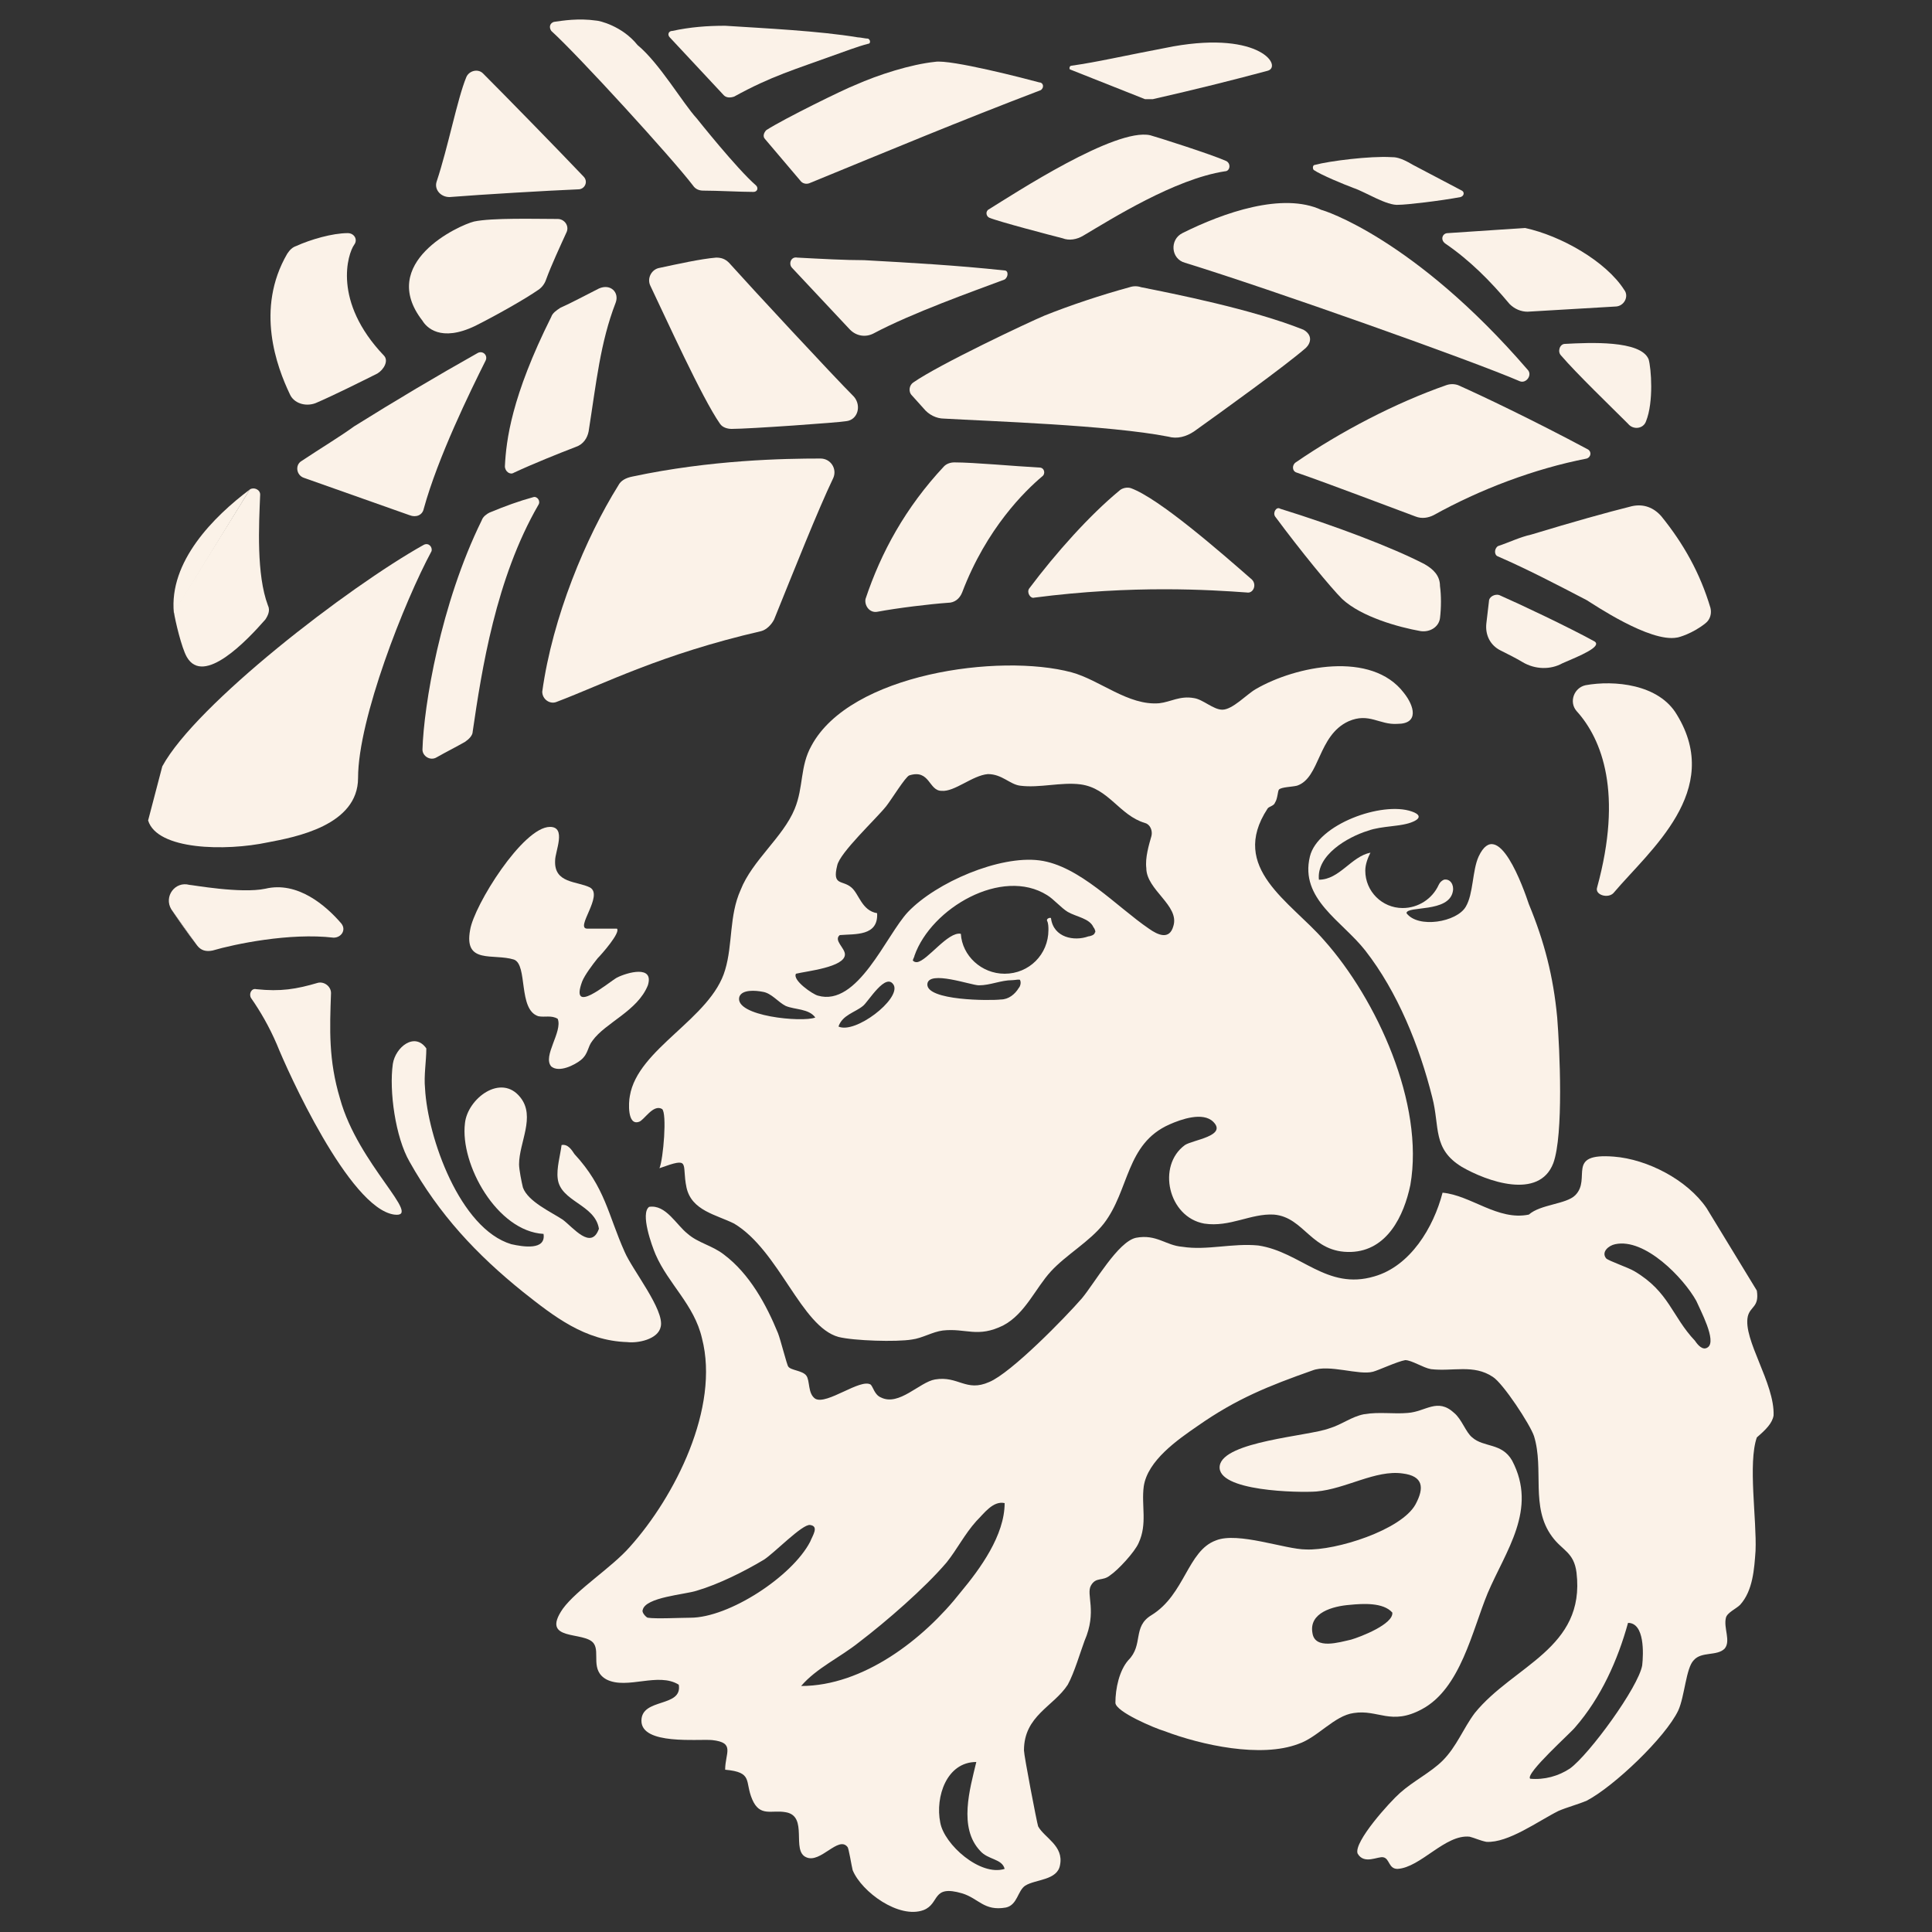 <?xml version="1.0" encoding="UTF-8"?> <svg xmlns="http://www.w3.org/2000/svg" xmlns:xlink="http://www.w3.org/1999/xlink" version="1.1" id="Layer_1" x="0px" y="0px" viewBox="0 0 150 150" style="enable-background:new 0 0 150 150;" xml:space="preserve"><rect x="0" y="0" width="150" height="150" fill="#333333" stroke="none"/> <style type="text/css"> .st0{fill:#FBF2E8;} </style> <g> <path class="st0" d="M125.3,69.3c-0.4,0.5-1.5,0.2-1.3-0.4c2-7.3,0.4-11.5-1.6-13.7c-0.6-0.7-0.2-1.8,0.7-2 c2.2-0.4,5.7-0.1,7.1,2.3C133.8,61.4,128.1,66,125.3,69.3"></path> <path class="st0" d="M43.3,79.1c-0.5-0.3-1-0.1-1.5-0.2c-1.6-0.5-0.8-4-1.9-4.4c-1.6-0.5-3.9,0.4-3.4-2.3c0.3-1.9,4.1-8,6.2-8 c1.3,0,0.4,1.9,0.4,2.6c-0.1,1.8,1.7,1.6,2.7,2.1c1.1,0.6-1.2,3.2-0.2,3.2h2.3c0.3,0.3-1.2,2-1.5,2.3c-0.4,0.5-1,1.3-1.2,1.8 c-1,2.7,2,0.1,2.7-0.3c0.8-0.4,2.9-1,2.4,0.6c-0.8,2-3.3,2.9-4.3,4.3c-0.4,0.5-0.3,1-0.9,1.5c-0.5,0.4-1.7,1-2.3,0.5 C42.1,82,43.7,80.1,43.3,79.1"></path> <path class="st0" d="M111.3,40c-0.4,0.2-0.9,0.3-1.4,0.1c-1.9-0.7-6.6-2.5-9.2-3.4c-0.4-0.1-0.4-0.6-0.1-0.8 c3.5-2.4,7.7-4.6,11.7-6c0.3-0.1,0.6-0.1,0.9,0c1.8,0.8,5.8,2.7,10.1,5c0.3,0.2,0.2,0.6-0.1,0.7C119.1,36.4,114.9,38,111.3,40"></path> <path class="st0" d="M111.8,48c-0.1,0.7-0.8,1.1-1.5,1c-1.7-0.3-4.6-1.1-6.1-2.5c-0.9-0.9-3.2-3.7-5.2-6.4 c-0.2-0.3,0.1-0.8,0.4-0.6c4.2,1.3,8.7,3,11.2,4.3c0.7,0.4,1.2,0.9,1.2,1.7C111.9,46.2,111.9,47.2,111.8,48"></path> <path class="st0" d="M101.4,27c-1.6,1.4-6.6,5-8.7,6.5c-0.6,0.4-1.3,0.6-2,0.4c-4.6-0.9-14-1.2-17.4-1.4c-0.6,0-1.2-0.3-1.6-0.8 l-0.9-1c-0.3-0.3-0.2-0.8,0.1-1c2-1.4,9-4.7,10.2-5.2c2-0.8,4.4-1.6,6.6-2.2c0.3-0.1,0.6-0.1,0.9,0c2.5,0.5,8.6,1.7,12.6,3.3 C101.9,26,101.8,26.6,101.4,27"></path> <path class="st0" d="M79.9,45.7c2.1-2.8,4.7-5.7,7-7.6c0.2-0.2,0.6-0.3,0.9-0.2c2.2,0.8,7,5,9.4,7.1c0.4,0.4,0.1,1.1-0.4,1 c-2.8-0.2-8.8-0.6-16.5,0.4C80,46.5,79.7,46,79.9,45.7"></path> <path class="st0" d="M74.7,46c-0.2,0.5-0.6,0.8-1.1,0.8c-1.4,0.1-3.9,0.4-5.5,0.7c-0.6,0.1-1-0.5-0.9-1c1.2-3.6,3.1-7.1,6.1-10.3 c0.2-0.2,0.5-0.3,0.8-0.3c1.5,0,4.7,0.3,6.6,0.4c0.4,0,0.5,0.5,0.2,0.7C79.6,38.1,76.6,41,74.7,46"></path> <path class="st0" d="M78,21.7c-2.4,0.9-7.2,2.6-10.2,4.2c-0.6,0.3-1.3,0.2-1.8-0.3l-4.5-4.8c-0.3-0.3-0.1-0.9,0.4-0.8 c1.9,0.1,3.7,0.2,5.2,0.2c3.6,0.2,7.2,0.4,10.9,0.8C78.3,21,78.3,21.5,78,21.7"></path> <path class="st0" d="M66.3,30.8c0.6,0.7,0.3,1.8-0.6,1.9c-0.5,0.1-7.5,0.6-8.9,0.6c-0.3,0-0.7-0.1-0.9-0.4c-1.4-2-4.2-8.2-5.4-10.7 c-0.3-0.6,0.1-1.3,0.7-1.4c1.4-0.3,3.2-0.7,4.4-0.8c0.4,0,0.7,0.1,1,0.4C58.3,22.3,64.7,29.2,66.3,30.8"></path> <path class="st0" d="M63.7,35.6c0.8,0,1.3,0.8,1,1.5c-1.2,2.5-3.1,7.3-4.6,11c-0.2,0.4-0.6,0.8-1,0.9c-7.8,1.8-12.2,4.1-15.9,5.5 c-0.5,0.2-1.1-0.2-1.1-0.8c0.8-5.8,3.4-12,5.9-16c0.2-0.4,0.6-0.6,1.1-0.7C55.2,35.7,60.9,35.6,63.7,35.6"></path> <path class="st0" d="M47.8,23.5c-1.2,3.1-1.5,6.2-2.1,10c-0.1,0.5-0.4,1-1,1.2c-1.3,0.5-3.3,1.3-4.8,2c-0.3,0.2-0.7-0.1-0.7-0.5 c0.1-2,0.5-5.4,3.6-11.6c0.1-0.3,0.4-0.5,0.7-0.7c0.9-0.4,2-1,3-1.5C47.4,22,48.1,22.7,47.8,23.5"></path> <path class="st0" d="M41.4,38.6c0.3-0.1,0.6,0.3,0.4,0.6c-3.3,5.7-4.4,12.8-5.1,17.6c0,0.3-0.3,0.6-0.6,0.8 c-0.7,0.4-1.5,0.8-2.2,1.2c-0.5,0.3-1.1-0.1-1.1-0.6c0.1-3.4,1.4-11.3,4.6-17.8c0.1-0.3,0.4-0.5,0.6-0.6 C39.2,39.3,40.3,38.9,41.4,38.6"></path> <path class="st0" d="M106,73.8c-1.8-2.3-5.1-4-4.3-7.3c0.6-2.5,5.6-4.3,7.9-3.5c0.6,0.2,0.8,0.5,0.1,0.8c-0.9,0.4-2.4,0.3-3.5,0.7 c-1.6,0.5-4,1.9-3.8,3.8c1.6,0,2.5-1.8,4-2.1c-0.2,0.4-0.4,0.9-0.4,1.4c0,1.6,1.3,2.9,2.9,2.9c1.2,0,2.3-0.7,2.8-1.8 c0.1-0.2,0.2-0.3,0.4-0.4c0.5-0.1,0.8,0.4,0.7,0.9c-0.3,1.7-3.6,1.1-3.6,1.7c0.9,1.2,3.9,0.7,4.6-0.5c0.6-1,0.5-2.8,1-3.9 c1.5-3.2,3.5,2.5,3.9,3.7c1.2,2.9,1.9,5.6,2.2,8.8c0.2,2.5,0.5,9.1-0.3,11.3c-1.1,2.9-5.2,1.4-7.1,0.3c-2.3-1.4-1.7-3.1-2.3-5.4 C110.2,81.2,108.5,77,106,73.8"></path> <path class="st0" d="M118.2,51.4c-0.5-0.3-1.1-0.6-1.7-0.9c-0.8-0.4-1.2-1.2-1.1-2.1l0.2-1.7c0-0.4,0.5-0.6,0.8-0.5 c1.6,0.7,5.4,2.5,7.4,3.6c0.6,0.4-1.1,1.1-2.5,1.7C120.4,52,119.2,52,118.2,51.4"></path> <path class="st0" d="M132.8,47.2c0.1,0.4,0,0.9-0.4,1.2c-1,0.8-2.1,1.1-2.2,1.1c-2.1,0.4-6.5-2.6-7-2.9c-2.3-1.2-4.6-2.4-6.9-3.4 c-0.3-0.1-0.3-0.6,0-0.8c0.9-0.3,1.7-0.7,2.6-0.9c3.3-1,5.8-1.7,7.8-2.2c0.9-0.2,1.7,0.1,2.3,0.8C130.7,42.2,132,44.5,132.8,47.2"></path> <path class="st0" d="M128,27.9c0.2,0.7,0.4,3.3-0.2,4.8c-0.2,0.6-1,0.7-1.4,0.2c-1.3-1.3-4-3.9-5.2-5.3c-0.3-0.3-0.1-0.9,0.3-0.9 C123.4,26.6,127.4,26.4,128,27.9"></path> <path class="st0" d="M118.4,17.7c2.8,0.6,6.3,2.6,7.7,4.8c0.4,0.5,0,1.3-0.7,1.3l-6.8,0.4c-0.5,0-1-0.2-1.4-0.6 c-1.5-1.8-3.1-3.4-5-4.7c-0.4-0.3-0.2-0.8,0.2-0.8L118.4,17.7z"></path> <path class="st0" d="M102.1,12.8c1.1-0.3,4.3-0.7,5.9-0.6c0.3,0,0.7,0,1.7,0.6l3.8,2c0.2,0.1,0.2,0.4-0.1,0.5 c-1.6,0.3-4.2,0.6-4.8,0.6c-0.9,0.1-2.6-1-3.5-1.3c-0.8-0.3-2.5-1-3.1-1.4C101.9,13.1,101.9,12.8,102.1,12.8"></path> <path class="st0" d="M102.6,16.3c0.1,0,7.2,2.2,16,12.4c0.4,0.4-0.1,1.1-0.6,0.9c-3.7-1.6-19.2-7.1-26-9.2 c-1.1-0.3-1.2-1.8-0.2-2.3C95,16.5,99.6,14.9,102.6,16.3"></path> <path class="st0" d="M83.2,5.1c2.1-0.3,3.7-0.7,7.9-1.5c6.8-1.2,8.5,1.6,7.3,1.9c-3,0.8-5.4,1.4-8.9,2.2c-0.2,0-0.4,0-0.6,0 l-5.8-2.3C83,5.4,83,5.1,83.2,5.1"></path> <path class="st0" d="M89.3,10.5c0.4,0.1,4.8,1.5,5.9,2c0.4,0.2,0.3,0.8-0.1,0.8c-3.9,0.6-8.8,3.7-11,5c-0.5,0.3-1.1,0.4-1.6,0.2 c-0.8-0.2-5-1.3-5.7-1.6c-0.2-0.1-0.3-0.4-0.1-0.6C78.8,15,86.6,9.9,89.3,10.5"></path> <path class="st0" d="M72.6,4.8c1.2-0.2,7,1.3,8.1,1.6C81,6.4,81.1,6.8,80.8,7c-6.3,2.4-11.8,4.7-17.9,7.2c-0.2,0.1-0.5,0.1-0.7-0.1 l-2.8-3.3c-0.2-0.2-0.1-0.5,0.1-0.7c1.4-0.9,6.1-3.2,6.9-3.5C68.2,5.8,70.7,5,72.6,4.8"></path> <path class="st0" d="M52.2,2.4C53.6,2.1,54.9,2,56.3,2c3.1,0.2,7.3,0.4,10.3,0.9c0.2,0,0.6,0.1,0.8,0.1c0.2,0.1,0.2,0.4,0,0.4 c-0.8,0.2-2.1,0.7-2.4,0.8c-3.3,1.2-5.1,1.7-8,3.3c-0.3,0.1-0.6,0.1-0.8-0.1L52,2.9C51.8,2.7,51.9,2.4,52.2,2.4"></path> <path class="st0" d="M43,1.7c0.7-0.1,1.9-0.3,3.3-0.1c0.2,0,2,0.4,3.2,1.9C51.2,4.9,53,8,54.1,9.2c0,0,3.1,3.9,4.6,5.2 c0.2,0.2,0.1,0.5-0.2,0.5c-1,0-2.8-0.1-3.9-0.1c-0.3,0-0.6-0.1-0.8-0.4c-1.6-2.1-8.9-10.1-11-12C42.6,2.1,42.7,1.8,43,1.7"></path> <path class="st0" d="M33.9,14.1c0.9-2.7,1.6-6.4,2.3-8.1c0.2-0.5,0.9-0.7,1.3-0.3c1.7,1.7,5.9,6,7.8,8c0.4,0.4,0.1,1-0.4,1 c-2.4,0.1-7.5,0.4-10,0.6C34.2,15.3,33.7,14.7,33.9,14.1"></path> <path class="st0" d="M36.8,17.2c1.4-0.3,4.8-0.2,6.5-0.2c0.5,0,0.9,0.5,0.7,1c-0.5,1.1-1.2,2.6-1.6,3.7c-0.1,0.3-0.3,0.6-0.6,0.8 c-1,0.7-3.3,2-4.9,2.8c-2.7,1.3-3.8,0.1-4.1-0.4C29.3,20.4,35.6,17.5,36.8,17.2"></path> <path class="st0" d="M37.1,27.4c0.4-0.2,0.8,0.2,0.6,0.6c-1.2,2.4-3.7,7.5-4.8,11.5c-0.1,0.5-0.6,0.7-1.1,0.5l-8.2-2.9 c-0.6-0.2-0.7-1-0.2-1.3c1.5-1,3-1.9,4.1-2.7C30.7,31.1,33.9,29.2,37.1,27.4"></path> <path class="st0" d="M22.3,19.7c0.2-0.3,0.4-0.5,0.7-0.6c1.1-0.5,2.8-1,4-1c0.5,0,0.8,0.5,0.5,0.9c-0.5,0.7-1.7,4.4,2.3,8.6 c0.4,0.4,0,1.1-0.5,1.4c-1.2,0.6-3.4,1.7-4.8,2.3c-0.8,0.3-1.7,0-2-0.7C21.5,28.5,19.8,24,22.3,19.7"></path> <path class="st0" d="M13.5,47.6c-0.4-4,3.1-7.5,5.9-9.6"></path> <path class="st0" d="M19.4,38c0.3-0.2,0.8,0,0.8,0.4c-0.1,2.4-0.3,6.2,0.6,8.6c0.2,0.4,0,0.8-0.2,1.1c-1.4,1.6-4.8,5.2-6.1,2.9 c-0.4-0.7-0.9-2.8-1-3.5"></path> <path class="st0" d="M12.6,59.5c2.6-4.8,14.4-13.9,20.3-17.2c0.4-0.2,0.7,0.2,0.6,0.5c-2.1,3.9-5.7,13-5.7,17.6c0,3.7-4.9,4.6-7,5 c-3.3,0.7-8.6,0.6-9.3-1.7"></path> <path class="st0" d="M13.3,70.6c-0.6-1,0.3-2.2,1.4-1.9c0.2,0,4,0.7,5.9,0.3c2.5-0.6,4.7,1.3,5.9,2.7c0.4,0.5,0,1.1-0.6,1.1 c-3.4-0.4-7.7,0.5-9.4,1c-0.5,0.1-0.9,0-1.2-0.4"></path> <path class="st0" d="M15.3,73.4c-0.7-0.9-1.6-2.2-2-2.8"></path> <path class="st0" d="M30.6,94.3c-3.5-0.5-8.3-11.2-9.1-13.2c-0.6-1.4-1.3-2.6-2-3.6c-0.2-0.3,0-0.8,0.4-0.7c1.9,0.2,3.1,0,4.8-0.5 c0.5-0.1,1,0.3,1,0.8c-0.1,2.8-0.2,5.2,0.7,8.2C27.8,90.4,32.9,94.6,30.6,94.3"></path> <path class="st0" d="M48.7,104.2c-3.3-0.1-5.7-2-8.1-3.9c-3.6-2.9-6.5-6-8.8-10.1c-1.1-1.9-1.6-5.5-1.3-7.6 c0.2-1.3,1.7-2.5,2.6-1.2c0,1-0.2,2.1-0.1,3.1c0.2,3.8,2.7,10.9,6.7,12.1c0.9,0.2,2.7,0.5,2.5-0.8c-3.6-0.2-6.5-5.4-6.1-8.6 c0.2-1.9,2.8-3.9,4.3-2c1.2,1.5-0.1,3.5-0.1,5.2c0,0.4,0.2,1.4,0.3,1.8c0.4,1.1,2.2,1.9,3.1,2.5c0.8,0.6,2.2,2.4,2.8,0.7 c-0.3-1.9-3-2.1-3.2-3.9c-0.1-0.8,0.2-1.8,0.3-2.6c0.5-0.1,0.8,0.4,1,0.7c2.4,2.6,2.6,4.7,3.9,7.6c0.6,1.4,3.1,4.5,2.8,5.8 C51.1,104,49.5,104.3,48.7,104.2"></path> <path class="st0" d="M98.4,62.8c0.1-0.2,0.5-0.2,0.6-0.5c0.2-0.3,0.2-0.9,0.3-1c0.2-0.2,1-0.2,1.4-0.3c1.8-0.6,1.6-3.9,4-5 c1.6-0.7,2.4,0.3,3.8,0.2c1.7,0,1.3-1.4,0.5-2.4c-2.5-3.3-8.4-2.1-11.5-0.3c-0.7,0.4-1.8,1.6-2.6,1.6c-0.7,0-1.5-0.8-2.2-0.9 c-1.1-0.2-1.8,0.3-2.7,0.4c-2.4,0.2-4.6-1.8-6.8-2.4c-5.6-1.5-17.2,0.1-20.2,5.7c-0.9,1.6-0.6,3.2-1.3,4.9c-0.9,2.2-3.3,4-4.2,6.3 c-0.9,2-0.6,4.2-1.2,6.2c-1.1,3.8-6.8,6.1-7.4,9.8c-0.1,0.5-0.2,2.3,0.7,2c0.4-0.1,1.1-1.4,1.8-1c0.4,0.3,0.1,3.9-0.2,4.6 c2.5-0.9,1.7-0.4,2.1,1.5c0.4,1.8,2.3,2.1,3.7,2.8c3.5,2.1,5.2,8,8.1,8.8c1.2,0.3,4.5,0.4,5.7,0.2c0.8-0.1,1.6-0.6,2.4-0.7 c1.8-0.2,2.7,0.6,4.7-0.4c1.7-0.9,2.5-2.9,3.7-4.2c1.2-1.3,3-2.3,4.1-3.7c2-2.6,1.7-6.2,5.1-7.7c0.9-0.4,2.6-1,3.4-0.2 c1.1,1.1-1.6,1.4-2.2,1.8c-2.2,1.6-1.3,5.6,1.5,6.1c2,0.3,3.6-0.8,5.4-0.7c2.4,0.2,2.9,3,6,2.9c2.8-0.1,4.1-2.8,4.6-5.2 c1.1-6.3-2.6-14.4-6.7-19C100.2,70,95.4,67.4,98.4,62.8 M57.4,77.4c0.2-0.6,1.3-0.5,1.8-0.4c0.7,0.1,1.2,0.8,1.8,1.1 c0.7,0.3,1.8,0.2,2.3,0.9C62.3,79.4,57,78.9,57.4,77.4 M65.1,79.7c0.3-0.9,1.3-1.1,1.9-1.6c0.4-0.3,1.8-2.7,2.4-1.6 C69.9,77.6,66.4,80.3,65.1,79.7 M79.1,76.7c-0.3,0.5-0.8,0.9-1.4,0.9c-0.8,0.1-5.8,0.1-5.7-1.2c0.1-1.1,3.4,0.1,4,0.1 c0.9,0,1.7-0.4,2.6-0.4c0.2,0,0.6-0.1,0.6,0C79.3,76.3,79.2,76.6,79.1,76.7 M84.5,72.7c-1.1,0.4-2.7,0.1-2.9-1.4 c0-0.1-0.4,0-0.3,0.2c0.1,0.2,0.1,0.5,0.1,0.7c0,1.9-1.5,3.4-3.4,3.4c-1.8,0-3.3-1.4-3.4-3.1c0,0,0,0,0,0c-1-0.2-2.6,2.1-3.4,2.2 c-0.1,0-0.2,0-0.3-0.1c-0.1,0,0.1-0.3,0.1-0.4c1.3-3.7,6.8-6.9,10.3-4.7c0.5,0.3,1.1,1,1.6,1.3c0.7,0.4,1.7,0.5,2,1.2 c0.1,0.1,0.2,0.4,0.1,0.4C85,72.6,84.6,72.7,84.5,72.7 M91.1,71.9c-0.3,1.1-1.2,0.7-1.9,0.2c-2.5-1.7-5.4-4.9-8.5-5.3 c-3.1-0.4-8,1.7-10.2,4c-1.7,1.8-3.9,7.4-7,6.5c-0.4-0.1-2-1.2-1.7-1.7c0.8-0.2,3.8-0.5,3.8-1.5c0-0.5-0.9-1.1-0.4-1.5 c1.2-0.1,3,0.1,2.9-1.7c-1.2-0.2-1.4-1.5-2-2c-0.7-0.6-1.5-0.1-1.1-1.7c0.2-1,3-3.6,3.8-4.6c0.4-0.5,1.5-2.3,1.8-2.4 c1.6-0.5,1.5,1.2,2.5,1.2c1,0.1,2.4-1.2,3.6-1.3c1.1,0,1.7,0.8,2.5,0.9c1.5,0.2,3.2-0.3,4.7-0.1c2.2,0.3,3,2.4,5,3 c0.4,0.1,0.6,0.6,0.5,1c-0.2,0.7-0.5,1.7-0.4,2.5C89,69.1,91.6,70.3,91.1,71.9"></path> <path class="st0" d="M137.7,109.9c0.1-2.5-2.4-5.9-2-7.7c0.2-0.8,0.9-0.7,0.7-2l-3.9-6.4c-1.5-2.2-4.6-3.8-7.2-4 c-3.8-0.3-1.7,1.7-3,3c-0.7,0.7-2.7,0.7-3.6,1.5c-2.4,0.5-4.5-1.5-6.7-1.7c-0.7,2.7-2.5,5.7-5.3,6.5c-3.7,1.1-5.7-1.9-9-2.4 c-2-0.2-4,0.4-5.9,0.1c-1.3-0.1-2-1-3.6-0.7c-1.4,0.3-3.2,3.5-4.2,4.7c-1.3,1.5-5.5,5.8-7.2,6.5c-1.8,0.8-2.4-0.5-4.2-0.2 c-1.2,0.2-2.8,2.1-4.2,1.4c-0.5-0.2-0.6-0.8-0.8-1c-0.8-0.5-3.4,1.6-4.3,1.1c-0.6-0.4-0.4-1.4-0.7-1.8c-0.3-0.4-1.2-0.4-1.4-0.7 c-0.1-0.1-0.6-2.1-0.8-2.6c-0.9-2.2-2.2-4.6-4.2-6.1c-0.9-0.7-2-0.9-2.8-1.6c-0.9-0.7-1.7-2.3-3-2.1c-0.7,0.5,0.2,3,0.5,3.7 c1,2.3,3,3.9,3.6,6.5c1.4,5.4-2.1,12.3-5.6,16.2c-1.4,1.6-4.1,3.3-5.2,4.8c-1.8,2.6,1.7,1.7,2.4,2.7c0.5,0.7-0.3,2.1,1,2.8 c1.6,0.8,4-0.6,5.6,0.4c0.3,1.8-2.9,1-2.9,2.8c0,1.9,4.4,1.4,5.5,1.5c1.8,0.2,1,1,1,2.3c2.2,0.2,1.5,0.9,2.1,2.3 c0.6,1.4,1.5,0.8,2.6,1c1.8,0.3,0.4,3,1.6,3.5c1.1,0.5,2.5-1.7,3.2-0.8c0.1,0.1,0.3,1.4,0.4,1.8c0.7,1.7,3.6,3.8,5.5,3.1 c1.3-0.5,0.6-2,3-1.3c1.3,0.4,1.7,1.4,3.4,1.1c0.9-0.2,0.9-1.3,1.5-1.7c0.8-0.5,2.5-0.4,2.7-1.6c0.3-1.5-1.2-2.1-1.7-3 c-0.1-0.3-1.1-5.5-1.1-5.9c0-2.7,2.3-3.4,3.4-5.1c0.5-0.9,1-2.6,1.3-3.4c1-2.3,0.1-3.6,0.5-4.3c0.4-0.7,0.9-0.3,1.5-0.8 c0.6-0.4,1.9-1.8,2.2-2.5c0.7-1.5,0.2-2.9,0.4-4.4c0.3-2,2.6-3.6,4.2-4.7c3-2.1,5.5-3.1,8.9-4.3c1.3-0.5,3.6,0.4,4.7,0.1 c0.4-0.1,1.9-0.8,2.5-0.9c0.5,0,1.4,0.6,2,0.7c1.7,0.2,3.3-0.4,4.8,0.6c0.8,0.5,2.9,3.7,3.2,4.6c0.8,2.6-0.3,5.5,1.4,7.8 c0.8,1.1,1.7,1.2,1.9,2.8c0.7,5.9-4.9,7.2-7.9,10.9c-0.9,1.2-1.4,2.6-2.5,3.7c-0.9,0.9-2.3,1.6-3.3,2.5c-0.8,0.7-3.6,3.8-3.3,4.7 c0.5,0.9,1.6,0.2,2,0.3c0.5,0.1,0.4,0.9,1.1,0.9c1.8-0.1,3.7-2.7,5.6-2.5c0.4,0.1,0.8,0.3,1.3,0.4c1.7,0.1,4-1.6,5.6-2.4 c0.7-0.3,1.5-0.5,2.2-0.8c2.1-1.1,6.1-4.9,7.1-7c0.5-1.1,0.6-3.3,1.2-3.9c0.6-0.7,1.8-0.3,2.4-0.9c0.5-0.6-0.1-1.6,0.1-2.4 c0.1-0.4,0.8-0.7,1.1-1c1-1.1,1.1-2.8,1.2-4.2c0.1-2.4-0.6-6.8,0.1-8.8C137.1,111,137.6,110.5,137.7,109.9 M53.6,125.6 c-0.7,0-2.7,0.1-3.3,0c-0.1,0-0.5-0.4-0.4-0.6c0.2-1,3.3-1.2,4.2-1.5c1.7-0.5,3.7-1.5,5.2-2.4c0.8-0.5,3-2.8,3.6-2.7 c0.7,0.1,0.2,0.8,0,1.3C61.5,122.4,56.6,125.6,53.6,125.6 M62.2,130.9c1.2-1.4,3-2.2,4.5-3.4c2.1-1.6,5.1-4.2,6.8-6.2 c0.8-1,1.4-2.2,2.3-3.2c0.6-0.6,1.3-1.6,2.2-1.4c0,2.5-1.9,5.1-3.4,6.9C71.7,127.3,67,130.9,62.2,130.9 M73,141.5 c-0.4-2,0.5-4.7,2.8-4.7c-0.5,2.1-1.4,5.1,0.3,6.9c0.6,0.7,1.7,0.6,1.9,1.4C76.1,145.7,73.3,143.2,73,141.5 M127.5,129.3 c-0.3,1.7-4.1,6.9-5.6,8c-0.9,0.6-2,0.9-3.1,0.8c-0.4-0.4,3.2-3.6,3.5-4c2-2.3,3.3-5.2,4.1-8.1C127.7,126,127.6,128.4,127.5,129.3 M132.6,104.6c-0.4,0.3-0.8-0.2-1-0.5c-1.8-1.9-2-3.8-4.7-5.4c-0.5-0.3-2-0.8-2.2-1c-0.4-0.5,0.2-1,0.7-1.1 c2.3-0.5,5.3,2.6,6.3,4.4C132,101.7,133.3,104.1,132.6,104.6"></path> <path class="st0" d="M117.4,113.4c-0.8-1.4-2.2-1-3.1-1.8c-0.5-0.4-0.8-1.4-1.4-1.9c-1.3-1.2-2.2-0.1-3.6,0 c-1.1,0.1-2.2-0.1-3.4,0.1c-1,0.2-1.7,0.8-2.7,1.1c-1.6,0.6-8.2,1-8.5,2.9c-0.3,2,6.2,2.1,7.5,2c2.3-0.2,4.6-1.7,6.7-1.4 c1.6,0.2,1.7,1.1,1,2.4c-1.1,2-6.2,3.6-8.5,3.5c-1.6,0-5.3-1.4-7-0.7c-2.2,0.8-2.4,4.2-5,5.8c-1.5,0.9-0.6,2.3-1.8,3.5 c-0.7,0.8-1,2.2-1,3.3c0,0.7,3.1,2,3.8,2.2c2.9,1.1,7.5,2.1,10.4,1c1.5-0.5,2.8-2.2,4.3-2.4c1.9-0.3,2.9,1,5.3-0.3 c3-1.6,3.9-6.1,5.1-9C116.9,120.4,119.4,117.2,117.4,113.4 M104.9,127.3c-0.9,0.2-2.8,0.8-3-0.5c-0.3-1.6,1.6-2.1,2.9-2.2 c1-0.1,2.6-0.2,3.3,0.6C108.2,126.1,105.6,127.1,104.9,127.3"></path> </g> </svg> 